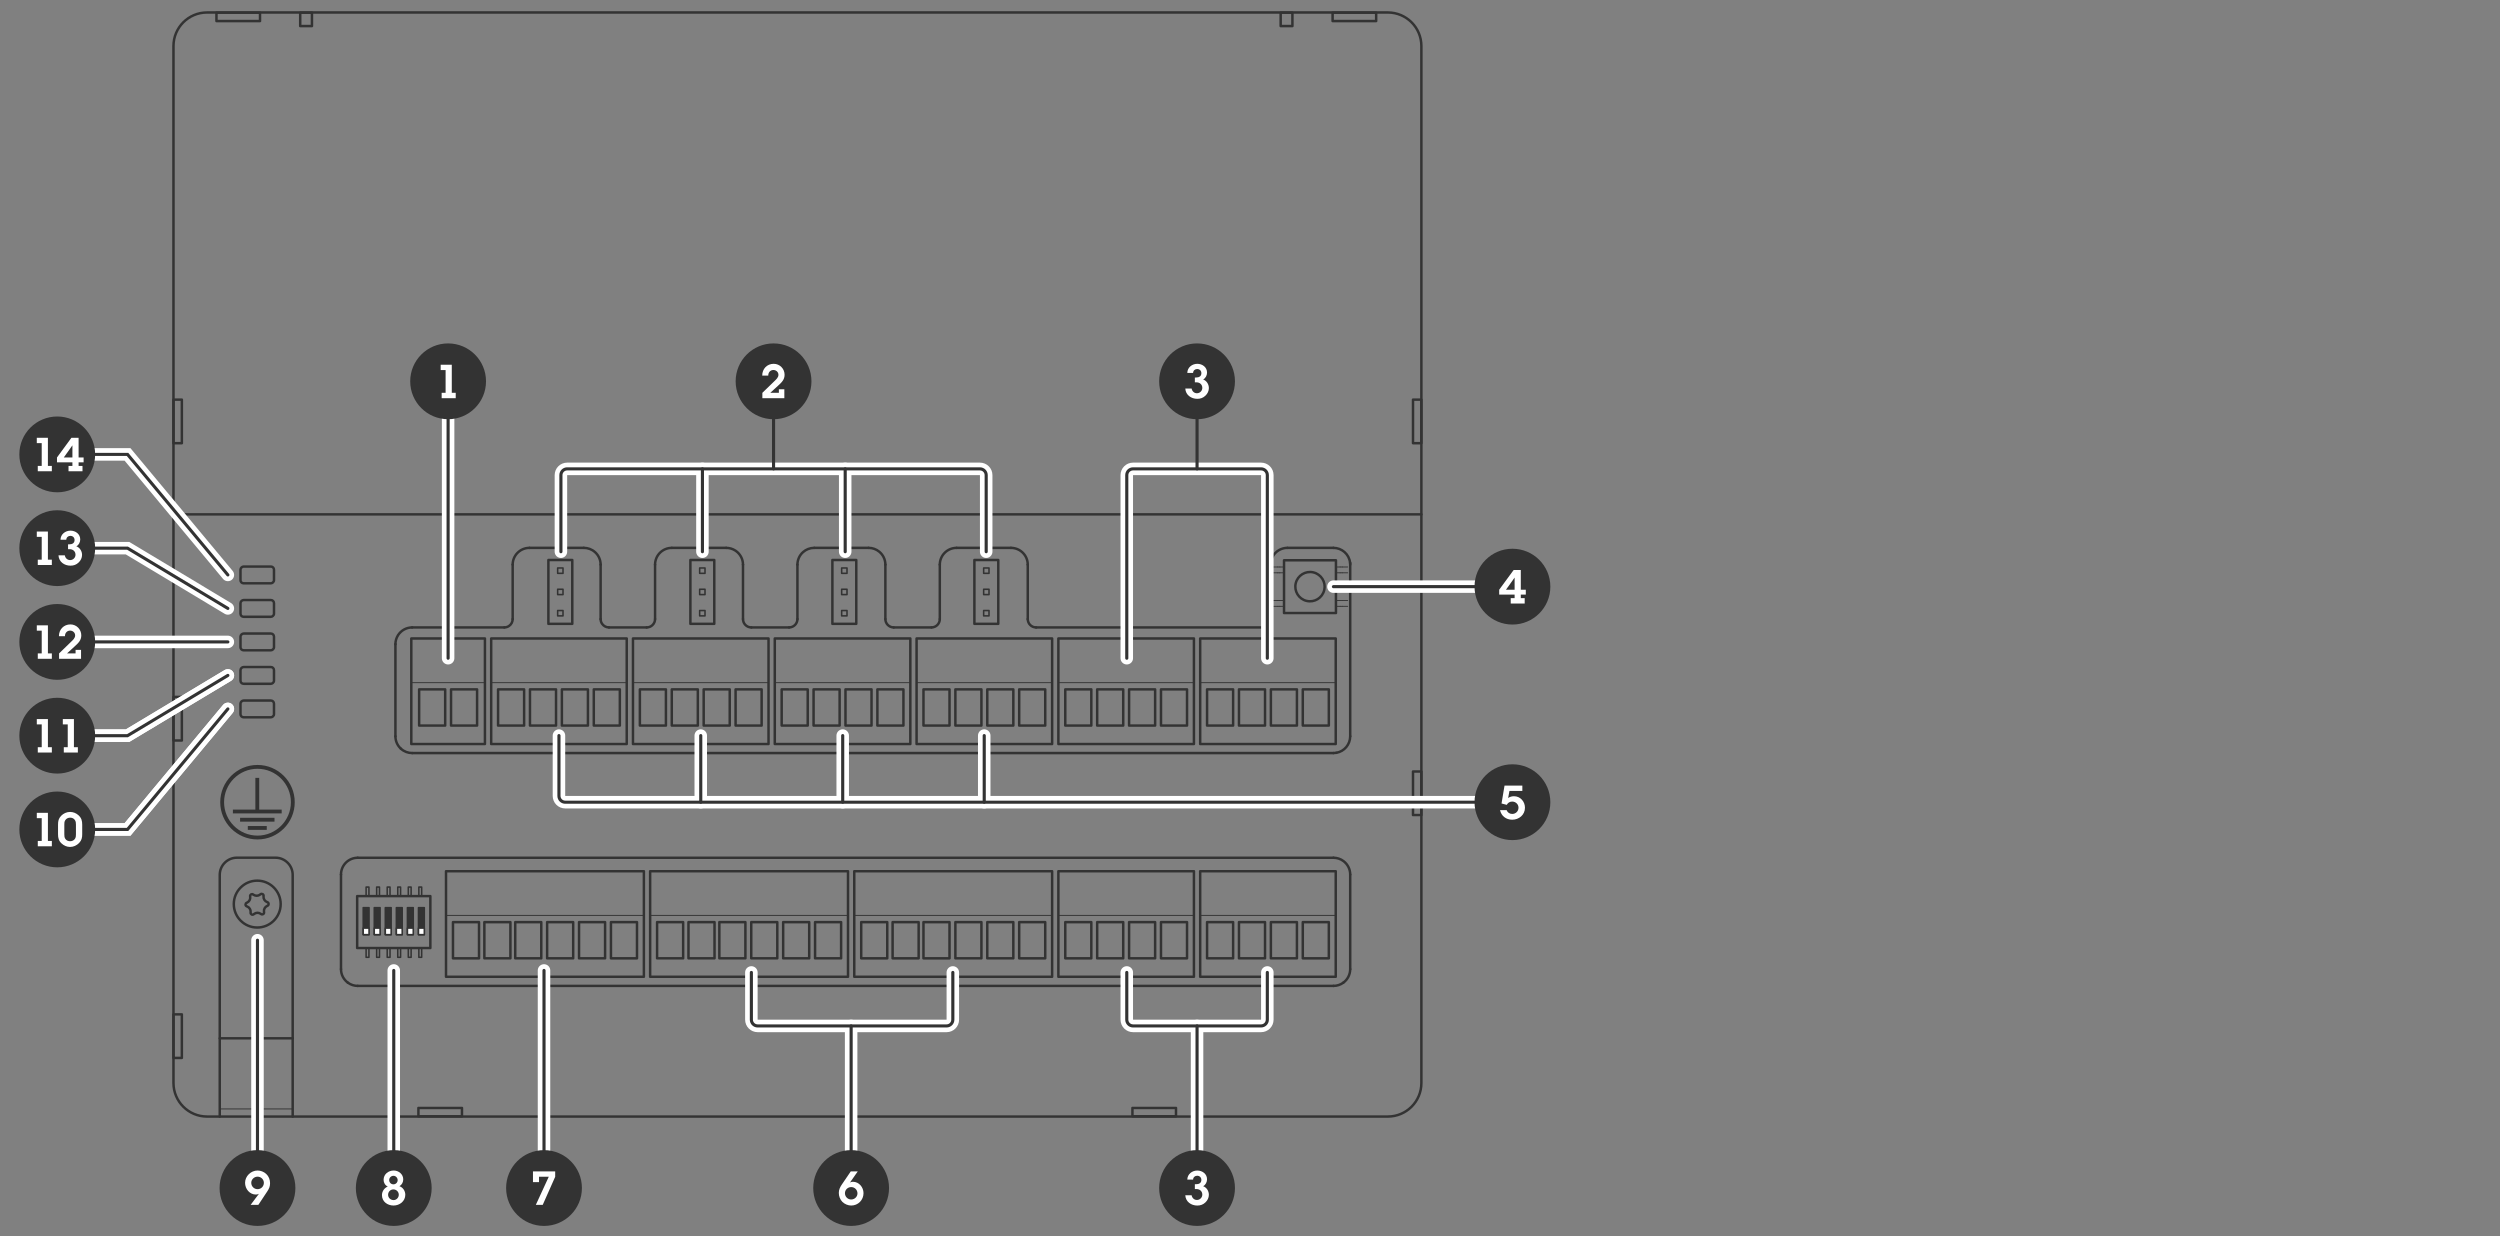 <?xml version="1.0" encoding="UTF-8"?><svg xmlns="http://www.w3.org/2000/svg" width="800" height="395.667" viewBox="0 0 800 395.667"><rect x="0" y="0" width="800" height="395.667" fill="#808080" stroke="none"/><g id="Layer_1"><g id="ID_1004"><g id="ID_1005"><g id="ID_1011"><rect x="131.615" y="204.31" width="23.562" height="33.776" style="fill:none; stroke:#333; stroke-linecap:round; stroke-linejoin:round; stroke-width:.8px;"/><line x1="131.615" y1="218.447" x2="155.177" y2="218.447" style="fill:none; stroke:#333; stroke-linecap:round; stroke-linejoin:round; stroke-width:.3px;"/><rect x="132.501" y="222.221" width="11.581" height="8.335" transform="translate(364.68 88.097) rotate(90)" style="fill:none; stroke:#333; stroke-linecap:round; stroke-linejoin:round; stroke-width:.8px;"/><rect x="142.71" y="222.221" width="11.581" height="8.335" transform="translate(374.889 77.888) rotate(90)" style="fill:none; stroke:#333; stroke-linecap:round; stroke-linejoin:round; stroke-width:.8px;"/><rect x="157.177" y="204.31" width="43.376" height="33.776" style="fill:none; stroke:#333; stroke-linecap:round; stroke-linejoin:round; stroke-width:.8px;"/><line x1="157.177" y1="218.447" x2="200.553" y2="218.447" style="fill:none; stroke:#333; stroke-linecap:round; stroke-linejoin:round; stroke-width:.3px;"/><rect x="157.76" y="222.221" width="11.581" height="8.335" transform="translate(389.939 62.838) rotate(90)" style="fill:none; stroke:#333; stroke-linecap:round; stroke-linejoin:round; stroke-width:.8px;"/><rect x="167.97" y="222.221" width="11.581" height="8.335" transform="translate(400.149 52.628) rotate(90)" style="fill:none; stroke:#333; stroke-linecap:round; stroke-linejoin:round; stroke-width:.8px;"/><rect x="178.179" y="222.221" width="11.581" height="8.335" transform="translate(410.358 42.418) rotate(90)" style="fill:none; stroke:#333; stroke-linecap:round; stroke-linejoin:round; stroke-width:.8px;"/><rect x="188.389" y="222.221" width="11.581" height="8.335" transform="translate(420.568 32.209) rotate(90)" style="fill:none; stroke:#333; stroke-linecap:round; stroke-linejoin:round; stroke-width:.8px;"/><rect x="202.553" y="204.31" width="43.376" height="33.776" style="fill:none; stroke:#333; stroke-linecap:round; stroke-linejoin:round; stroke-width:.8px;"/><line x1="202.553" y1="218.447" x2="245.929" y2="218.447" style="fill:none; stroke:#333; stroke-linecap:round; stroke-linejoin:round; stroke-width:.3px;"/><rect x="203.136" y="222.221" width="11.581" height="8.335" transform="translate(435.315 17.462) rotate(90)" style="fill:none; stroke:#333; stroke-linecap:round; stroke-linejoin:round; stroke-width:.8px;"/><rect x="213.345" y="222.221" width="11.581" height="8.335" transform="translate(445.524 7.252) rotate(90)" style="fill:none; stroke:#333; stroke-linecap:round; stroke-linejoin:round; stroke-width:.8px;"/><rect x="223.555" y="222.221" width="11.581" height="8.335" transform="translate(455.734 -2.958) rotate(90)" style="fill:none; stroke:#333; stroke-linecap:round; stroke-linejoin:round; stroke-width:.8px;"/><rect x="233.765" y="222.221" width="11.581" height="8.335" transform="translate(465.944 -13.167) rotate(90)" style="fill:none; stroke:#333; stroke-linecap:round; stroke-linejoin:round; stroke-width:.8px;"/><rect x="247.929" y="204.31" width="43.376" height="33.776" style="fill:none; stroke:#333; stroke-linecap:round; stroke-linejoin:round; stroke-width:.8px;"/><line x1="247.929" y1="218.447" x2="291.305" y2="218.447" style="fill:none; stroke:#333; stroke-linecap:round; stroke-linejoin:round; stroke-width:.3px;"/><rect x="248.512" y="222.221" width="11.581" height="8.335" transform="translate(480.691 -27.914) rotate(90)" style="fill:none; stroke:#333; stroke-linecap:round; stroke-linejoin:round; stroke-width:.8px;"/><rect x="258.721" y="222.221" width="11.581" height="8.335" transform="translate(490.9 -38.124) rotate(90)" style="fill:none; stroke:#333; stroke-linecap:round; stroke-linejoin:round; stroke-width:.8px;"/><rect x="268.931" y="222.221" width="11.581" height="8.335" transform="translate(501.11 -48.334) rotate(90)" style="fill:none; stroke:#333; stroke-linecap:round; stroke-linejoin:round; stroke-width:.8px;"/><rect x="279.141" y="222.221" width="11.581" height="8.335" transform="translate(511.32 -58.543) rotate(90)" style="fill:none; stroke:#333; stroke-linecap:round; stroke-linejoin:round; stroke-width:.8px;"/><rect x="293.305" y="204.31" width="43.376" height="33.776" style="fill:none; stroke:#333; stroke-linecap:round; stroke-linejoin:round; stroke-width:.8px;"/><line x1="293.305" y1="218.447" x2="336.681" y2="218.447" style="fill:none; stroke:#333; stroke-linecap:round; stroke-linejoin:round; stroke-width:.3px;"/><rect x="293.888" y="222.221" width="11.581" height="8.335" transform="translate(526.067 -73.29) rotate(90)" style="fill:none; stroke:#333; stroke-linecap:round; stroke-linejoin:round; stroke-width:.8px;"/><rect x="304.097" y="222.221" width="11.581" height="8.335" transform="translate(536.276 -83.5) rotate(90)" style="fill:none; stroke:#333; stroke-linecap:round; stroke-linejoin:round; stroke-width:.8px;"/><rect x="314.307" y="222.221" width="11.581" height="8.335" transform="translate(546.486 -93.709) rotate(90)" style="fill:none; stroke:#333; stroke-linecap:round; stroke-linejoin:round; stroke-width:.8px;"/><rect x="324.517" y="222.221" width="11.581" height="8.335" transform="translate(556.696 -103.919) rotate(90)" style="fill:none; stroke:#333; stroke-linecap:round; stroke-linejoin:round; stroke-width:.8px;"/><rect x="338.681" y="204.31" width="43.376" height="33.776" style="fill:none; stroke:#333; stroke-linecap:round; stroke-linejoin:round; stroke-width:.8px;"/><line x1="338.681" y1="218.447" x2="382.057" y2="218.447" style="fill:none; stroke:#333; stroke-linecap:round; stroke-linejoin:round; stroke-width:.3px;"/><rect x="339.264" y="222.221" width="11.581" height="8.335" transform="translate(571.442 -118.666) rotate(90)" style="fill:none; stroke:#333; stroke-linecap:round; stroke-linejoin:round; stroke-width:.8px;"/><rect x="349.473" y="222.221" width="11.581" height="8.335" transform="translate(581.652 -128.876) rotate(90)" style="fill:none; stroke:#333; stroke-linecap:round; stroke-linejoin:round; stroke-width:.8px;"/><rect x="359.683" y="222.221" width="11.581" height="8.335" transform="translate(591.862 -139.085) rotate(90)" style="fill:none; stroke:#333; stroke-linecap:round; stroke-linejoin:round; stroke-width:.8px;"/><rect x="369.893" y="222.221" width="11.581" height="8.335" transform="translate(602.072 -149.295) rotate(90)" style="fill:none; stroke:#333; stroke-linecap:round; stroke-linejoin:round; stroke-width:.8px;"/><rect x="384.057" y="204.31" width="43.376" height="33.776" style="fill:none; stroke:#333; stroke-linecap:round; stroke-linejoin:round; stroke-width:.8px;"/><line x1="384.057" y1="218.447" x2="427.433" y2="218.447" style="fill:none; stroke:#333; stroke-linecap:round; stroke-linejoin:round; stroke-width:.3px;"/><rect x="384.639" y="222.221" width="11.581" height="8.335" transform="translate(616.818 -164.042) rotate(90)" style="fill:none; stroke:#333; stroke-linecap:round; stroke-linejoin:round; stroke-width:.8px;"/><rect x="394.849" y="222.221" width="11.581" height="8.335" transform="translate(627.028 -174.251) rotate(90)" style="fill:none; stroke:#333; stroke-linecap:round; stroke-linejoin:round; stroke-width:.8px;"/><rect x="405.059" y="222.221" width="11.581" height="8.335" transform="translate(637.238 -184.461) rotate(90)" style="fill:none; stroke:#333; stroke-linecap:round; stroke-linejoin:round; stroke-width:.8px;"/><rect x="415.269" y="222.221" width="11.581" height="8.335" transform="translate(647.447 -194.671) rotate(90)" style="fill:none; stroke:#333; stroke-linecap:round; stroke-linejoin:round; stroke-width:.8px;"/><rect x="273.362" y="278.792" width="63.318" height="33.776" style="fill:none; stroke:#333; stroke-linecap:round; stroke-linejoin:round; stroke-width:.8px;"/><line x1="273.362" y1="292.929" x2="336.681" y2="292.929" style="fill:none; stroke:#333; stroke-linecap:round; stroke-linejoin:round; stroke-width:.3px;"/><rect x="293.888" y="296.704" width="11.581" height="8.335" transform="translate(600.549 1.193) rotate(90)" style="fill:none; stroke:#333; stroke-linecap:round; stroke-linejoin:round; stroke-width:.8px;"/><rect x="304.097" y="296.704" width="11.581" height="8.335" transform="translate(610.759 -9.017) rotate(90)" style="fill:none; stroke:#333; stroke-linecap:round; stroke-linejoin:round; stroke-width:.8px;"/><rect x="284.01" y="296.704" width="11.581" height="8.335" transform="translate(590.671 11.071) rotate(90)" style="fill:none; stroke:#333; stroke-linecap:round; stroke-linejoin:round; stroke-width:.8px;"/><rect x="273.966" y="296.704" width="11.581" height="8.335" transform="translate(580.627 21.115) rotate(90)" style="fill:none; stroke:#333; stroke-linecap:round; stroke-linejoin:round; stroke-width:.8px;"/><rect x="314.307" y="296.704" width="11.581" height="8.335" transform="translate(620.968 -19.227) rotate(90)" style="fill:none; stroke:#333; stroke-linecap:round; stroke-linejoin:round; stroke-width:.8px;"/><rect x="324.517" y="296.704" width="11.581" height="8.335" transform="translate(631.178 -29.436) rotate(90)" style="fill:none; stroke:#333; stroke-linecap:round; stroke-linejoin:round; stroke-width:.8px;"/><rect x="208.044" y="278.792" width="63.318" height="33.776" style="fill:none; stroke:#333; stroke-linecap:round; stroke-linejoin:round; stroke-width:.8px;"/><line x1="208.044" y1="292.929" x2="271.362" y2="292.929" style="fill:none; stroke:#333; stroke-linecap:round; stroke-linejoin:round; stroke-width:.3px;"/><rect x="228.569" y="296.704" width="11.581" height="8.335" transform="translate(535.231 66.511) rotate(90)" style="fill:none; stroke:#333; stroke-linecap:round; stroke-linejoin:round; stroke-width:.8px;"/><rect x="238.779" y="296.704" width="11.581" height="8.335" transform="translate(545.44 56.301) rotate(90)" style="fill:none; stroke:#333; stroke-linecap:round; stroke-linejoin:round; stroke-width:.8px;"/><rect x="218.691" y="296.704" width="11.581" height="8.335" transform="translate(525.352 76.389) rotate(90)" style="fill:none; stroke:#333; stroke-linecap:round; stroke-linejoin:round; stroke-width:.8px;"/><rect x="208.647" y="296.704" width="11.581" height="8.335" transform="translate(515.309 86.433) rotate(90)" style="fill:none; stroke:#333; stroke-linecap:round; stroke-linejoin:round; stroke-width:.8px;"/><rect x="248.988" y="296.704" width="11.581" height="8.335" transform="translate(555.65 46.092) rotate(90)" style="fill:none; stroke:#333; stroke-linecap:round; stroke-linejoin:round; stroke-width:.8px;"/><rect x="259.198" y="296.704" width="11.581" height="8.335" transform="translate(565.86 35.882) rotate(90)" style="fill:none; stroke:#333; stroke-linecap:round; stroke-linejoin:round; stroke-width:.8px;"/><rect x="142.725" y="278.792" width="63.318" height="33.776" style="fill:none; stroke:#333; stroke-linecap:round; stroke-linejoin:round; stroke-width:.8px;"/><line x1="142.725" y1="292.929" x2="206.044" y2="292.929" style="fill:none; stroke:#333; stroke-linecap:round; stroke-linejoin:round; stroke-width:.3px;"/><rect x="163.25" y="296.704" width="11.581" height="8.335" transform="translate(469.912 131.83) rotate(90)" style="fill:none; stroke:#333; stroke-linecap:round; stroke-linejoin:round; stroke-width:.8px;"/><rect x="173.46" y="296.704" width="11.581" height="8.335" transform="translate(480.122 121.62) rotate(90)" style="fill:none; stroke:#333; stroke-linecap:round; stroke-linejoin:round; stroke-width:.8px;"/><rect x="153.372" y="296.704" width="11.581" height="8.335" transform="translate(460.034 141.708) rotate(90)" style="fill:none; stroke:#333; stroke-linecap:round; stroke-linejoin:round; stroke-width:.8px;"/><rect x="143.329" y="296.704" width="11.581" height="8.335" transform="translate(449.99 151.752) rotate(90)" style="fill:none; stroke:#333; stroke-linecap:round; stroke-linejoin:round; stroke-width:.8px;"/><rect x="183.67" y="296.704" width="11.581" height="8.335" transform="translate(490.332 111.41) rotate(90)" style="fill:none; stroke:#333; stroke-linecap:round; stroke-linejoin:round; stroke-width:.8px;"/><rect x="193.88" y="296.704" width="11.581" height="8.335" transform="translate(500.541 101.201) rotate(90)" style="fill:none; stroke:#333; stroke-linecap:round; stroke-linejoin:round; stroke-width:.8px;"/><rect x="338.681" y="278.792" width="43.376" height="33.776" style="fill:none; stroke:#333; stroke-linecap:round; stroke-linejoin:round; stroke-width:.8px;"/><line x1="338.681" y1="292.929" x2="382.057" y2="292.929" style="fill:none; stroke:#333; stroke-linecap:round; stroke-linejoin:round; stroke-width:.3px;"/><rect x="339.264" y="296.704" width="11.581" height="8.335" transform="translate(645.925 -44.183) rotate(90)" style="fill:none; stroke:#333; stroke-linecap:round; stroke-linejoin:round; stroke-width:.8px;"/><rect x="349.473" y="296.704" width="11.581" height="8.335" transform="translate(656.135 -54.393) rotate(90)" style="fill:none; stroke:#333; stroke-linecap:round; stroke-linejoin:round; stroke-width:.8px;"/><rect x="359.683" y="296.704" width="11.581" height="8.335" transform="translate(666.345 -64.603) rotate(90)" style="fill:none; stroke:#333; stroke-linecap:round; stroke-linejoin:round; stroke-width:.8px;"/><rect x="369.893" y="296.704" width="11.581" height="8.335" transform="translate(676.554 -74.812) rotate(90)" style="fill:none; stroke:#333; stroke-linecap:round; stroke-linejoin:round; stroke-width:.8px;"/><rect x="384.057" y="278.792" width="43.376" height="33.776" style="fill:none; stroke:#333; stroke-linecap:round; stroke-linejoin:round; stroke-width:.8px;"/><line x1="384.057" y1="292.929" x2="427.433" y2="292.929" style="fill:none; stroke:#333; stroke-linecap:round; stroke-linejoin:round; stroke-width:.3px;"/><rect x="384.639" y="296.704" width="11.581" height="8.335" transform="translate(691.301 -89.559) rotate(90)" style="fill:none; stroke:#333; stroke-linecap:round; stroke-linejoin:round; stroke-width:.8px;"/><rect x="394.849" y="296.704" width="11.581" height="8.335" transform="translate(701.511 -99.769) rotate(90)" style="fill:none; stroke:#333; stroke-linecap:round; stroke-linejoin:round; stroke-width:.8px;"/><rect x="405.059" y="296.704" width="11.581" height="8.335" transform="translate(711.72 -109.979) rotate(90)" style="fill:none; stroke:#333; stroke-linecap:round; stroke-linejoin:round; stroke-width:.8px;"/><rect x="415.269" y="296.704" width="11.581" height="8.335" transform="translate(721.93 -120.188) rotate(90)" style="fill:none; stroke:#333; stroke-linecap:round; stroke-linejoin:round; stroke-width:.8px;"/><line x1="409.551" y1="181.431" x2="410.891" y2="181.431" style="fill:none; stroke:#333; stroke-linecap:round; stroke-linejoin:round; stroke-width:.3px;"/><line x1="408.895" y1="181.431" x2="409.551" y2="181.431" style="fill:none; stroke:#333; stroke-linecap:round; stroke-linejoin:round; stroke-width:.3px;"/><line x1="407.136" y1="181.431" x2="408.895" y2="181.431" style="fill:none; stroke:#333; stroke-linecap:round; stroke-linejoin:round; stroke-width:.3px;"/><line x1="408.895" y1="183.304" x2="407.136" y2="183.304" style="fill:none; stroke:#333; stroke-linecap:round; stroke-linejoin:round; stroke-width:.3px;"/><line x1="409.551" y1="183.304" x2="408.895" y2="183.304" style="fill:none; stroke:#333; stroke-linecap:round; stroke-linejoin:round; stroke-width:.3px;"/><line x1="410.891" y1="183.304" x2="409.551" y2="183.304" style="fill:none; stroke:#333; stroke-linecap:round; stroke-linejoin:round; stroke-width:.3px;"/><line x1="409.551" y1="192.151" x2="410.891" y2="192.151" style="fill:none; stroke:#333; stroke-linecap:round; stroke-linejoin:round; stroke-width:.3px;"/><line x1="408.895" y1="192.151" x2="409.551" y2="192.151" style="fill:none; stroke:#333; stroke-linecap:round; stroke-linejoin:round; stroke-width:.3px;"/><line x1="407.136" y1="192.151" x2="408.895" y2="192.151" style="fill:none; stroke:#333; stroke-linecap:round; stroke-linejoin:round; stroke-width:.3px;"/><line x1="408.895" y1="194.027" x2="407.136" y2="194.027" style="fill:none; stroke:#333; stroke-linecap:round; stroke-linejoin:round; stroke-width:.3px;"/><line x1="409.551" y1="194.027" x2="408.895" y2="194.027" style="fill:none; stroke:#333; stroke-linecap:round; stroke-linejoin:round; stroke-width:.3px;"/><line x1="410.891" y1="194.027" x2="409.551" y2="194.027" style="fill:none; stroke:#333; stroke-linecap:round; stroke-linejoin:round; stroke-width:.3px;"/><rect x="410.891" y="179.285" width="16.612" height="16.885" style="fill:none; stroke:#333; stroke-linecap:round; stroke-linejoin:round; stroke-width:.8px;"/><line x1="428.846" y1="183.304" x2="427.503" y2="183.304" style="fill:none; stroke:#333; stroke-linecap:round; stroke-linejoin:round; stroke-width:.3px;"/><line x1="429.499" y1="183.304" x2="428.846" y2="183.304" style="fill:none; stroke:#333; stroke-linecap:round; stroke-linejoin:round; stroke-width:.3px;"/><line x1="431.255" y1="183.304" x2="429.499" y2="183.304" style="fill:none; stroke:#333; stroke-linecap:round; stroke-linejoin:round; stroke-width:.3px;"/><line x1="429.499" y1="181.431" x2="431.255" y2="181.431" style="fill:none; stroke:#333; stroke-linecap:round; stroke-linejoin:round; stroke-width:.3px;"/><line x1="428.846" y1="181.431" x2="429.499" y2="181.431" style="fill:none; stroke:#333; stroke-linecap:round; stroke-linejoin:round; stroke-width:.3px;"/><line x1="427.503" y1="181.431" x2="428.846" y2="181.431" style="fill:none; stroke:#333; stroke-linecap:round; stroke-linejoin:round; stroke-width:.3px;"/><line x1="428.846" y1="194.027" x2="427.503" y2="194.027" style="fill:none; stroke:#333; stroke-linecap:round; stroke-linejoin:round; stroke-width:.3px;"/><line x1="429.499" y1="194.027" x2="428.846" y2="194.027" style="fill:none; stroke:#333; stroke-linecap:round; stroke-linejoin:round; stroke-width:.3px;"/><line x1="431.255" y1="194.027" x2="429.499" y2="194.027" style="fill:none; stroke:#333; stroke-linecap:round; stroke-linejoin:round; stroke-width:.3px;"/><line x1="429.499" y1="192.151" x2="431.255" y2="192.151" style="fill:none; stroke:#333; stroke-linecap:round; stroke-linejoin:round; stroke-width:.3px;"/><line x1="428.846" y1="192.151" x2="429.499" y2="192.151" style="fill:none; stroke:#333; stroke-linecap:round; stroke-linejoin:round; stroke-width:.3px;"/><line x1="427.503" y1="192.151" x2="428.846" y2="192.151" style="fill:none; stroke:#333; stroke-linecap:round; stroke-linejoin:round; stroke-width:.3px;"/><path d="m423.769,188.78c.575-2.511-.977-5.011-3.477-5.61-2.518-.605-5.05.947-5.655,3.465-.605,2.521.947,5.05,3.465,5.652,2.521.608,5.053-.944,5.655-3.462" style="fill:none; stroke:#333; stroke-linecap:round; stroke-linejoin:round; stroke-width:.8px;"/></g><g id="ID_1008"><g id="ID_1010"><line x1="114.475" y1="274.481" x2="426.7" y2="274.481" style="fill:none; stroke:#333; stroke-linecap:round; stroke-linejoin:round; stroke-width:.8px;"/><line x1="109.117" y1="310.124" x2="109.117" y2="279.843" style="fill:none; stroke:#333; stroke-linecap:round; stroke-linejoin:round; stroke-width:.8px;"/><line x1="426.7" y1="315.488" x2="114.475" y2="315.488" style="fill:none; stroke:#333; stroke-linecap:round; stroke-linejoin:round; stroke-width:.8px;"/><line x1="432.065" y1="279.843" x2="432.065" y2="310.124" style="fill:none; stroke:#333; stroke-linecap:round; stroke-linejoin:round; stroke-width:.8px;"/><line x1="331.561" y1="200.779" x2="403.923" y2="200.779" style="fill:none; stroke:#333; stroke-linecap:round; stroke-linejoin:round; stroke-width:.8px;"/><line x1="328.879" y1="180.682" x2="328.879" y2="198.1" style="fill:none; stroke:#333; stroke-linecap:round; stroke-linejoin:round; stroke-width:.8px;"/><line x1="306.102" y1="175.32" x2="323.517" y2="175.32" style="fill:none; stroke:#333; stroke-linecap:round; stroke-linejoin:round; stroke-width:.8px;"/><line x1="300.737" y1="198.1" x2="300.737" y2="180.682" style="fill:none; stroke:#333; stroke-linecap:round; stroke-linejoin:round; stroke-width:.8px;"/><line x1="285.998" y1="200.779" x2="298.058" y2="200.779" style="fill:none; stroke:#333; stroke-linecap:round; stroke-linejoin:round; stroke-width:.8px;"/><line x1="283.319" y1="180.682" x2="283.319" y2="198.1" style="fill:none; stroke:#333; stroke-linecap:round; stroke-linejoin:round; stroke-width:.8px;"/><line x1="260.539" y1="175.32" x2="277.957" y2="175.32" style="fill:none; stroke:#333; stroke-linecap:round; stroke-linejoin:round; stroke-width:.8px;"/><line x1="255.177" y1="198.1" x2="255.177" y2="180.682" style="fill:none; stroke:#333; stroke-linecap:round; stroke-linejoin:round; stroke-width:.8px;"/><line x1="240.438" y1="200.779" x2="252.498" y2="200.779" style="fill:none; stroke:#333; stroke-linecap:round; stroke-linejoin:round; stroke-width:.8px;"/><line x1="237.759" y1="180.682" x2="237.759" y2="198.1" style="fill:none; stroke:#333; stroke-linecap:round; stroke-linejoin:round; stroke-width:.8px;"/><line x1="214.979" y1="175.32" x2="232.4" y2="175.32" style="fill:none; stroke:#333; stroke-linecap:round; stroke-linejoin:round; stroke-width:.8px;"/><line x1="209.62" y1="198.1" x2="209.62" y2="180.682" style="fill:none; stroke:#333; stroke-linecap:round; stroke-linejoin:round; stroke-width:.8px;"/><line x1="194.875" y1="200.779" x2="206.935" y2="200.779" style="fill:none; stroke:#333; stroke-linecap:round; stroke-linejoin:round; stroke-width:.8px;"/><line x1="192.199" y1="180.682" x2="192.199" y2="198.1" style="fill:none; stroke:#333; stroke-linecap:round; stroke-linejoin:round; stroke-width:.8px;"/><line x1="169.416" y1="175.32" x2="186.84" y2="175.32" style="fill:none; stroke:#333; stroke-linecap:round; stroke-linejoin:round; stroke-width:.8px;"/><line x1="164.054" y1="198.1" x2="164.054" y2="180.682" style="fill:none; stroke:#333; stroke-linecap:round; stroke-linejoin:round; stroke-width:.8px;"/><line x1="131.897" y1="200.779" x2="161.375" y2="200.779" style="fill:none; stroke:#333; stroke-linecap:round; stroke-linejoin:round; stroke-width:.8px;"/><line x1="126.535" y1="235.619" x2="126.535" y2="206.138" style="fill:none; stroke:#333; stroke-linecap:round; stroke-linejoin:round; stroke-width:.8px;"/><line x1="426.7" y1="240.978" x2="131.897" y2="240.978" style="fill:none; stroke:#333; stroke-linecap:round; stroke-linejoin:round; stroke-width:.8px;"/><line x1="432.065" y1="180.682" x2="432.065" y2="235.619" style="fill:none; stroke:#333; stroke-linecap:round; stroke-linejoin:round; stroke-width:.8px;"/><line x1="411.961" y1="175.32" x2="426.7" y2="175.32" style="fill:none; stroke:#333; stroke-linecap:round; stroke-linejoin:round; stroke-width:.8px;"/><line x1="406.602" y1="198.1" x2="406.602" y2="180.682" style="fill:none; stroke:#333; stroke-linecap:round; stroke-linejoin:round; stroke-width:.8px;"/><path d="m328.879,198.1c.006,1.484,1.196,2.676,2.682,2.679" style="fill:none; stroke:#333; stroke-linecap:round; stroke-linejoin:round; stroke-width:.8px;"/><path d="m323.517,175.32c2.97.009,5.353,2.392,5.362,5.362" style="fill:none; stroke:#333; stroke-linecap:round; stroke-linejoin:round; stroke-width:.8px;"/><path d="m406.602,180.682c.009-2.97,2.392-5.353,5.359-5.362" style="fill:none; stroke:#333; stroke-linecap:round; stroke-linejoin:round; stroke-width:.8px;"/><path d="m283.319,180.682c0-1.657-.749-3.132-1.93-4.121-1.01-.836-2.227-1.247-3.432-1.241" style="fill:none; stroke:#333; stroke-linecap:round; stroke-linejoin:round; stroke-width:.8px;"/><path d="m192.199,180.682c0-1.579-.683-3.003-1.774-3.986-1.028-.926-2.311-1.376-3.584-1.376" style="fill:none; stroke:#333; stroke-linecap:round; stroke-linejoin:round; stroke-width:.8px;"/><path d="m432.05,180.28c-.009-.069-.012-.141-.021-.201" style="fill:none; stroke:#333; stroke-linecap:round; stroke-linejoin:round; stroke-width:.8px;"/><path d="m432.065,180.682c0-.141-.006-.285-.015-.402" style="fill:none; stroke:#333; stroke-linecap:round; stroke-linejoin:round; stroke-width:.8px;"/><path d="m432.029,180.079c-.309-2.733-2.619-4.75-5.329-4.759" style="fill:none; stroke:#333; stroke-linecap:round; stroke-linejoin:round; stroke-width:.8px;"/><path d="m237.759,180.682c0-1.837-.926-3.458-2.356-4.441-.926-.626-1.981-.926-3.003-.92" style="fill:none; stroke:#333; stroke-linecap:round; stroke-linejoin:round; stroke-width:.8px;"/><path d="m306.102,175.32c-1.498,0-2.85.611-3.821,1.597-1.031,1.046-1.543,2.404-1.543,3.764" style="fill:none; stroke:#333; stroke-linecap:round; stroke-linejoin:round; stroke-width:.8px;"/><path d="m260.539,175.32c-1.361,0-2.607.509-3.548,1.34-1.196,1.061-1.807,2.532-1.813,4.022" style="fill:none; stroke:#333; stroke-linecap:round; stroke-linejoin:round; stroke-width:.8px;"/><path d="m169.416,175.32c-1.48,0-2.817.599-3.791,1.57-1.043,1.046-1.57,2.419-1.57,3.791" style="fill:none; stroke:#333; stroke-linecap:round; stroke-linejoin:round; stroke-width:.8px;"/><path d="m214.979,175.32h-.015c-2.952.009-5.344,2.404-5.344,5.362" style="fill:none; stroke:#333; stroke-linecap:round; stroke-linejoin:round; stroke-width:.8px;"/><path d="m283.319,198.1c0,1.48,1.199,2.679,2.679,2.679" style="fill:none; stroke:#333; stroke-linecap:round; stroke-linejoin:round; stroke-width:.8px;"/><path d="m237.759,198.1c0,.18.018.357.051.509.246,1.277,1.358,2.167,2.628,2.17" style="fill:none; stroke:#333; stroke-linecap:round; stroke-linejoin:round; stroke-width:.8px;"/><path d="m192.199,198.1c0,.572.177,1.1.479,1.528.518.749,1.343,1.148,2.197,1.151" style="fill:none; stroke:#333; stroke-linecap:round; stroke-linejoin:round; stroke-width:.8px;"/><path d="m252.498,200.779c.282,0,.551-.045.788-.117,1.148-.357,1.885-1.403,1.891-2.562" style="fill:none; stroke:#333; stroke-linecap:round; stroke-linejoin:round; stroke-width:.8px;"/><path d="m403.923,200.779c.27,0,.527-.039.752-.108,1.166-.339,1.918-1.4,1.927-2.571" style="fill:none; stroke:#333; stroke-linecap:round; stroke-linejoin:round; stroke-width:.8px;"/><path d="m161.375,200.779c.578,0,1.106-.18,1.534-.482.746-.518,1.142-1.346,1.145-2.197" style="fill:none; stroke:#333; stroke-linecap:round; stroke-linejoin:round; stroke-width:.8px;"/><path d="m206.935,200.779c.71,0,1.355-.276,1.831-.722.563-.524.854-1.241.854-1.957" style="fill:none; stroke:#333; stroke-linecap:round; stroke-linejoin:round; stroke-width:.8px;"/><path d="m298.058,200.779c.725,0,1.382-.285,1.864-.749.542-.527.815-1.229.815-1.93" style="fill:none; stroke:#333; stroke-linecap:round; stroke-linejoin:round; stroke-width:.8px;"/><path d="m131.897,200.779c-1.897,0-3.56.983-4.526,2.487-.572.902-.839,1.903-.836,2.871" style="fill:none; stroke:#333; stroke-linecap:round; stroke-linejoin:round; stroke-width:.8px;"/><path d="m126.535,235.619c0,1.57.674,2.982,1.75,3.965" style="fill:none; stroke:#333; stroke-linecap:round; stroke-linejoin:round; stroke-width:.8px;"/><path d="m128.285,239.584c1.028.938,2.329,1.397,3.611,1.394" style="fill:none; stroke:#333; stroke-linecap:round; stroke-linejoin:round; stroke-width:.8px;"/><path d="m426.7,240.978c.321,0,.632-.024.905-.075" style="fill:none; stroke:#333; stroke-linecap:round; stroke-linejoin:round; stroke-width:.8px;"/><path d="m427.605,240.903c2.604-.447,4.444-2.694,4.46-5.284" style="fill:none; stroke:#333; stroke-linecap:round; stroke-linejoin:round; stroke-width:.8px;"/><path d="m432.065,279.843c0-1.729-.824-3.267-2.104-4.259-.98-.749-2.131-1.106-3.261-1.103" style="fill:none; stroke:#333; stroke-linecap:round; stroke-linejoin:round; stroke-width:.8px;"/><path d="m114.475,274.481c-2.961,0-5.359,2.401-5.359,5.362" style="fill:none; stroke:#333; stroke-linecap:round; stroke-linejoin:round; stroke-width:.8px;"/><path d="m426.7,315.488c1.169,0,2.254-.375,3.12-1.001" style="fill:none; stroke:#333; stroke-linecap:round; stroke-linejoin:round; stroke-width:.8px;"/><path d="m429.82,314.488c1.454-1.043,2.236-2.676,2.245-4.364" style="fill:none; stroke:#333; stroke-linecap:round; stroke-linejoin:round; stroke-width:.8px;"/><path d="m109.117,310.124c0,1.78.863,3.351,2.206,4.337" style="fill:none; stroke:#333; stroke-linecap:round; stroke-linejoin:round; stroke-width:.8px;"/><path d="m111.323,314.461c.959.695,2.074,1.028,3.153,1.028" style="fill:none; stroke:#333; stroke-linecap:round; stroke-linejoin:round; stroke-width:.8px;"/></g></g></g><rect x="79.636" y="178.617" width="5.362" height="10.72" rx=".991" ry=".991" transform="translate(266.293 101.66) rotate(90)" style="fill:none; stroke:#333; stroke-linecap:round; stroke-linejoin:round; stroke-width:.8px;"/><rect x="79.636" y="189.335" width="5.362" height="10.72" rx=".991" ry=".991" transform="translate(277.012 112.379) rotate(90)" style="fill:none; stroke:#333; stroke-linecap:round; stroke-linejoin:round; stroke-width:.8px;"/><rect x="79.636" y="200.054" width="5.362" height="10.72" rx=".991" ry=".991" transform="translate(287.731 123.098) rotate(90)" style="fill:none; stroke:#333; stroke-linecap:round; stroke-linejoin:round; stroke-width:.8px;"/><rect x="79.636" y="210.773" width="5.362" height="10.72" rx=".991" ry=".991" transform="translate(298.449 133.816) rotate(90)" style="fill:none; stroke:#333; stroke-linecap:round; stroke-linejoin:round; stroke-width:.8px;"/><rect x="79.636" y="221.492" width="5.362" height="10.72" rx=".991" ry=".991" transform="translate(309.168 144.535) rotate(90)" style="fill:none; stroke:#333; stroke-linecap:round; stroke-linejoin:round; stroke-width:.8px;"/><path d="m70.317,357.296v-77.347c0-3.016,2.468-5.484,5.484-5.484h12.373c3.016,0,5.484,2.468,5.484,5.484v77.347" style="fill:none; stroke:#333; stroke-linecap:round; stroke-linejoin:round; stroke-width:.8px;"/><circle cx="82.315" cy="289.307" r="7.5" style="fill:none; stroke:#333; stroke-linecap:round; stroke-linejoin:round; stroke-width:.8px;"/><path d="m83.544,292.503l-.138-.095c-.638-.439-1.487-.415-2.099.061l-.132.103c-.419.326-1.027-.001-.984-.531l.013-.167c.061-.772-.384-1.495-1.102-1.787l-.155-.063c-.492-.2-.512-.89-.032-1.118l.151-.072c.7-.333,1.103-1.081.997-1.848l-.023-.166c-.073-.526.514-.888.952-.587l.138.095c.638.439,1.487.415,2.099-.061l.132-.103c.419-.326,1.027.001.984.531l-.013.167c-.061.772.384,1.495,1.102,1.787l.155.063c.492.2.512.89.032,1.118l-.151.072c-.7.333-1.103,1.081-.997,1.848l.023.166c.073.526-.514.888-.952.587Z" style="fill:none; stroke:#333; stroke-linecap:round; stroke-linejoin:round; stroke-width:.8px;"/><rect x="169.095" y="185.594" width="20.424" height="7.645" transform="translate(368.724 10.109) rotate(90)" style="fill:none; stroke:#333; stroke-linecap:round; stroke-linejoin:round; stroke-width:.8px;"/><rect x="178.452" y="181.755" width="1.711" height="1.711" transform="translate(361.918 3.303) rotate(90)" style="fill:none; stroke:#333; stroke-linecap:round; stroke-linejoin:round; stroke-width:.5px;"/><rect x="178.452" y="188.561" width="1.711" height="1.711" transform="translate(368.724 10.109) rotate(90)" style="fill:none; stroke:#333; stroke-linecap:round; stroke-linejoin:round; stroke-width:.5px;"/><rect x="178.452" y="195.367" width="1.711" height="1.711" transform="translate(375.53 16.915) rotate(90)" style="fill:none; stroke:#333; stroke-linecap:round; stroke-linejoin:round; stroke-width:.5px;"/><rect x="214.535" y="185.594" width="20.424" height="7.645" transform="translate(414.163 -35.331) rotate(90)" style="fill:none; stroke:#333; stroke-linecap:round; stroke-linejoin:round; stroke-width:.8px;"/><rect x="223.892" y="181.755" width="1.711" height="1.711" transform="translate(407.357 -42.137) rotate(90)" style="fill:none; stroke:#333; stroke-linecap:round; stroke-linejoin:round; stroke-width:.5px;"/><rect x="223.892" y="188.561" width="1.711" height="1.711" transform="translate(414.163 -35.331) rotate(90)" style="fill:none; stroke:#333; stroke-linecap:round; stroke-linejoin:round; stroke-width:.5px;"/><rect x="223.892" y="195.367" width="1.711" height="1.711" transform="translate(420.97 -28.525) rotate(90)" style="fill:none; stroke:#333; stroke-linecap:round; stroke-linejoin:round; stroke-width:.5px;"/><rect x="259.975" y="185.594" width="20.424" height="7.645" transform="translate(459.603 -80.77) rotate(90)" style="fill:none; stroke:#333; stroke-linecap:round; stroke-linejoin:round; stroke-width:.8px;"/><rect x="269.331" y="181.755" width="1.711" height="1.711" transform="translate(452.797 -87.577) rotate(90)" style="fill:none; stroke:#333; stroke-linecap:round; stroke-linejoin:round; stroke-width:.5px;"/><rect x="269.331" y="188.561" width="1.711" height="1.711" transform="translate(459.603 -80.77) rotate(90)" style="fill:none; stroke:#333; stroke-linecap:round; stroke-linejoin:round; stroke-width:.5px;"/><rect x="269.331" y="195.367" width="1.711" height="1.711" transform="translate(466.409 -73.964) rotate(90)" style="fill:none; stroke:#333; stroke-linecap:round; stroke-linejoin:round; stroke-width:.5px;"/><rect x="305.414" y="185.594" width="20.424" height="7.645" transform="translate(505.043 -126.21) rotate(90)" style="fill:none; stroke:#333; stroke-linecap:round; stroke-linejoin:round; stroke-width:.8px;"/><rect x="314.771" y="181.755" width="1.711" height="1.711" transform="translate(498.237 -133.016) rotate(90)" style="fill:none; stroke:#333; stroke-linecap:round; stroke-linejoin:round; stroke-width:.5px;"/><rect x="314.771" y="188.561" width="1.711" height="1.711" transform="translate(505.043 -126.21) rotate(90)" style="fill:none; stroke:#333; stroke-linecap:round; stroke-linejoin:round; stroke-width:.5px;"/><rect x="314.771" y="195.367" width="1.711" height="1.711" transform="translate(511.849 -119.404) rotate(90)" style="fill:none; stroke:#333; stroke-linecap:round; stroke-linejoin:round; stroke-width:.5px;"/><rect x="117.694" y="283.355" width="16.615" height="23.418" transform="translate(421.066 169.062) rotate(90)" style="fill:none; stroke:#333; stroke-linecap:round; stroke-linejoin:round; stroke-width:.8px;"/><rect x="116.224" y="290.453" width="1.868" height="8.638" style="fill:#333; stroke:#333; stroke-linecap:round; stroke-linejoin:round; stroke-width:.5px;"/><rect x="119.761" y="290.453" width="1.868" height="8.638" style="fill:#333; stroke:#333; stroke-linecap:round; stroke-linejoin:round; stroke-width:.5px;"/><rect x="123.299" y="290.453" width="1.868" height="8.638" style="fill:#333; stroke:#333; stroke-linecap:round; stroke-linejoin:round; stroke-width:.5px;"/><rect x="126.836" y="290.453" width="1.868" height="8.638" style="fill:#333; stroke:#333; stroke-linecap:round; stroke-linejoin:round; stroke-width:.5px;"/><rect x="130.374" y="290.453" width="1.868" height="8.638" style="fill:#333; stroke:#333; stroke-linecap:round; stroke-linejoin:round; stroke-width:.5px;"/><rect x="133.911" y="290.453" width="1.868" height="8.638" style="fill:#333; stroke:#333; stroke-linecap:round; stroke-linejoin:round; stroke-width:.5px;"/><rect x="116.224" y="296.989" width="1.868" height="2.102" style="fill:#fff; stroke:#333; stroke-linecap:round; stroke-linejoin:round; stroke-width:.5px;"/><rect x="119.761" y="296.989" width="1.868" height="2.102" style="fill:#fff; stroke:#333; stroke-linecap:round; stroke-linejoin:round; stroke-width:.5px;"/><rect x="123.299" y="296.989" width="1.868" height="2.102" style="fill:#fff; stroke:#333; stroke-linecap:round; stroke-linejoin:round; stroke-width:.5px;"/><rect x="126.836" y="296.989" width="1.868" height="2.102" style="fill:#fff; stroke:#333; stroke-linecap:round; stroke-linejoin:round; stroke-width:.5px;"/><rect x="130.374" y="296.989" width="1.868" height="2.102" style="fill:#fff; stroke:#333; stroke-linecap:round; stroke-linejoin:round; stroke-width:.5px;"/><rect x="133.911" y="296.989" width="1.868" height="2.102" style="fill:#fff; stroke:#333; stroke-linecap:round; stroke-linejoin:round; stroke-width:.5px;"/><polyline points="134.031 286.567 134.031 283.865 134.934 283.865 134.934 286.567" style="fill:none; stroke:#333; stroke-linecap:round; stroke-linejoin:round; stroke-width:.5px;"/><polyline points="130.655 286.567 130.655 283.865 131.559 283.865 131.559 286.567" style="fill:none; stroke:#333; stroke-linecap:round; stroke-linejoin:round; stroke-width:.5px;"/><polyline points="127.28 286.567 127.28 283.865 128.184 283.865 128.184 286.567" style="fill:none; stroke:#333; stroke-linecap:round; stroke-linejoin:round; stroke-width:.5px;"/><polyline points="123.904 286.567 123.904 283.865 124.808 283.865 124.808 286.567" style="fill:none; stroke:#333; stroke-linecap:round; stroke-linejoin:round; stroke-width:.5px;"/><polyline points="120.529 286.567 120.529 283.865 121.433 283.865 121.433 286.567" style="fill:none; stroke:#333; stroke-linecap:round; stroke-linejoin:round; stroke-width:.5px;"/><polyline points="117.154 286.567 117.154 283.865 118.057 283.865 118.057 286.567" style="fill:none; stroke:#333; stroke-linecap:round; stroke-linejoin:round; stroke-width:.5px;"/><polyline points="118.057 303.633 118.057 306.335 117.154 306.335 117.154 303.633" style="fill:none; stroke:#333; stroke-linecap:round; stroke-linejoin:round; stroke-width:.5px;"/><polyline points="121.433 303.633 121.433 306.335 120.529 306.335 120.529 303.633" style="fill:none; stroke:#333; stroke-linecap:round; stroke-linejoin:round; stroke-width:.5px;"/><polyline points="124.808 303.633 124.808 306.335 123.904 306.335 123.904 303.633" style="fill:none; stroke:#333; stroke-linecap:round; stroke-linejoin:round; stroke-width:.5px;"/><polyline points="128.184 303.633 128.184 306.335 127.28 306.335 127.28 303.633" style="fill:none; stroke:#333; stroke-linecap:round; stroke-linejoin:round; stroke-width:.5px;"/><polyline points="131.559 303.633 131.559 306.335 130.655 306.335 130.655 303.633" style="fill:none; stroke:#333; stroke-linecap:round; stroke-linejoin:round; stroke-width:.5px;"/><polyline points="134.934 303.633 134.934 306.335 134.031 306.335 134.031 303.633" style="fill:none; stroke:#333; stroke-linecap:round; stroke-linejoin:round; stroke-width:.5px;"/></g><path d="m454.841,164.6V14.732c0-5.931-4.808-10.74-10.74-10.74H66.253c-5.931,0-10.74,4.808-10.74,10.74v149.868h399.329Z" style="fill:none; stroke:#333; stroke-linecap:round; stroke-linejoin:round; stroke-width:.8px;"/><rect x="446.531" y="133.512" width="13.939" height="2.676" transform="translate(588.351 -318.65) rotate(90)" style="fill:none; stroke:#333; stroke-linecap:round; stroke-linejoin:round; stroke-width:.8px;"/><rect x="49.885" y="133.512" width="13.939" height="2.676" transform="translate(191.705 77.996) rotate(90)" style="fill:none; stroke:#333; stroke-linecap:round; stroke-linejoin:round; stroke-width:.8px;"/><rect x="426.433" y="4.067" width="13.939" height="2.676" style="fill:none; stroke:#333; stroke-linecap:round; stroke-linejoin:round; stroke-width:.8px;"/><rect x="409.815" y="4.067" width="3.757" height="4.278" style="fill:none; stroke:#333; stroke-linecap:round; stroke-linejoin:round; stroke-width:.8px;"/><rect x="69.266" y="4.067" width="13.939" height="2.676" transform="translate(152.471 10.81) rotate(180)" style="fill:none; stroke:#333; stroke-linecap:round; stroke-linejoin:round; stroke-width:.8px;"/><rect x="96.066" y="4.067" width="3.757" height="4.278" transform="translate(195.89 12.413) rotate(180)" style="fill:none; stroke:#333; stroke-linecap:round; stroke-linejoin:round; stroke-width:.8px;"/><path d="m55.513,164.6v181.957c0,5.931,4.808,10.74,10.74,10.74h377.849c5.931,0,10.74-4.808,10.74-10.74v-181.957" style="fill:none; stroke:#333; stroke-linecap:round; stroke-linejoin:round; stroke-width:.8px;"/><rect x="49.885" y="228.654" width="13.939" height="2.676" transform="translate(-173.138 286.846) rotate(-90)" style="fill:none; stroke:#333; stroke-linecap:round; stroke-linejoin:round; stroke-width:.8px;"/><rect x="49.885" y="330.228" width="13.939" height="2.676" transform="translate(-274.712 388.42) rotate(-90)" style="fill:none; stroke:#333; stroke-linecap:round; stroke-linejoin:round; stroke-width:.8px;"/><rect x="446.531" y="252.507" width="13.939" height="2.676" transform="translate(199.655 707.346) rotate(-90)" style="fill:none; stroke:#333; stroke-linecap:round; stroke-linejoin:round; stroke-width:.8px;"/><rect x="133.891" y="354.545" width="13.939" height="2.676" transform="translate(281.721 711.766) rotate(180)" style="fill:none; stroke:#333; stroke-linecap:round; stroke-linejoin:round; stroke-width:.8px;"/><rect x="362.379" y="354.545" width="13.939" height="2.676" style="fill:none; stroke:#333; stroke-linecap:round; stroke-linejoin:round; stroke-width:.8px;"/><line x1="70.317" y1="354.852" x2="93.659" y2="354.852" style="fill:none; stroke:#333; stroke-linecap:round; stroke-linejoin:round; stroke-width:.3px;"/><line x1="70.317" y1="332.259" x2="93.659" y2="332.259" style="fill:none; stroke:#333; stroke-linecap:round; stroke-linejoin:round; stroke-width:.8px;"/><path d="m82.394,244.782c-6.573,0-11.921,5.348-11.921,11.921,0,6.574,5.348,11.921,11.921,11.921,6.573,0,11.921-5.348,11.921-11.921,0-6.574-5.348-11.921-11.921-11.921Zm0,22.612c-5.895,0-10.691-4.796-10.691-10.691,0-5.895,4.796-10.691,10.691-10.691,5.895,0,10.691,4.796,10.691,10.691,0,5.895-4.796,10.691-10.691,10.691Z" style="fill:#333; stroke-width:0px;"/><polygon points="82.946 259.064 82.946 248.919 81.716 248.919 81.716 259.064 74.525 259.065 74.525 260.295 90.136 260.295 90.136 259.064 82.946 259.064" style="fill:#333; stroke-width:0px;"/><rect x="76.823" y="261.696" width="11.016" height="1.23" style="fill:#333; stroke-width:0px;"/><rect x="79.297" y="264.327" width="6.067" height="1.23" style="fill:#333; stroke-width:0px;"/></g><g id="Layer_2"><polyline points="18.317 145.408 40.806 145.408 72.918 183.977" style="fill:none; stroke:#fff; stroke-linecap:round; stroke-miterlimit:10; stroke-width:4px;"/><polyline points="18.317 145.408 40.806 145.408 72.918 183.977" style="fill:none; stroke:#333; stroke-linecap:round; stroke-miterlimit:10;"/><circle cx="18.317" cy="145.408" r="12.13" style="fill:#333; stroke-width:0px;"/><path d="m15.328,149.091h1.26v1.71h-4.5v-1.71h1.26v-7.29h-1.575v-1.71h3.555v8.999Z" style="fill:#fff; stroke-width:0px;"/><path d="m26.757,147.951h-1.605v1.14h1.245v1.71h-4.471v-1.71h1.245v-1.14h-4.935v-1.56l4.62-6.3h2.295v6.3h1.605v1.56Zm-3.585-5.444l-2.76,3.885h2.76v-3.885Z" style="fill:#fff; stroke-width:0px;"/><polyline points="18.317 175.411 40.806 175.411 72.918 194.696" style="fill:none; stroke:#fff; stroke-linecap:round; stroke-miterlimit:10; stroke-width:4px;"/><polyline points="18.317 175.411 40.806 175.411 72.918 194.696" style="fill:none; stroke:#333; stroke-linecap:round; stroke-miterlimit:10;"/><circle cx="18.317" cy="175.411" r="12.13" style="fill:#333; stroke-width:0px;"/><path d="m15.328,179.094h1.261v1.71h-4.5v-1.71h1.26v-7.29h-1.575v-1.71h3.555v8.999Z" style="fill:#fff; stroke-width:0px;"/><path d="m20.743,177.714c.135.855.81,1.515,1.694,1.515.945,0,1.726-.765,1.726-1.71,0-1.11-.841-1.785-1.891-1.785h-.404l-.091.015v-1.56h.42c.886,0,1.665-.375,1.665-1.38,0-.795-.569-1.335-1.35-1.335-.72,0-1.275.51-1.305,1.245h-1.845c.015-1.755,1.545-2.91,3.194-2.91,1.62,0,3.12,1.08,3.12,2.805,0,.87-.45,1.8-1.245,2.205,1.125.405,1.83,1.56,1.83,2.76,0,.93-.435,1.8-1.11,2.43-.734.705-1.59,1.005-2.595,1.005-1.95,0-3.734-1.215-3.84-3.3h2.025Z" style="fill:#fff; stroke-width:0px;"/><line x1="18.317" y1="205.414" x2="72.918" y2="205.414" style="fill:none; stroke:#fff; stroke-linecap:round; stroke-miterlimit:10; stroke-width:4px;"/><line x1="18.317" y1="205.414" x2="72.918" y2="205.414" style="fill:none; stroke:#333; stroke-linecap:round; stroke-miterlimit:10;"/><circle cx="18.317" cy="205.414" r="12.13" style="fill:#333; stroke-width:0px;"/><path d="m15.33,209.097h1.261v1.71h-4.5v-1.71h1.26v-7.29h-1.575v-1.71h3.555v8.999Z" style="fill:#fff; stroke-width:0px;"/><path d="m25.935,207.957v2.85h-7.035v-1.71l3.856-3.735c.569-.555,1.29-1.17,1.29-2.025,0-.9-.75-1.545-1.62-1.545-1.005,0-1.68.825-1.635,1.8h-1.935c-.015-2.145,1.53-3.78,3.675-3.78,1.935,0,3.481,1.56,3.481,3.51,0,1.575-.96,2.46-2.04,3.45l-2.535,2.325h2.745v-1.14h1.755Z" style="fill:#fff; stroke-width:0px;"/><polyline points="18.317 235.417 40.806 235.417 72.918 216.133" style="fill:none; stroke:#fff; stroke-linecap:round; stroke-miterlimit:10; stroke-width:4px;"/><polyline points="18.317 235.417 40.806 235.417 72.918 216.133" style="fill:none; stroke:#333; stroke-linecap:round; stroke-miterlimit:10;"/><polyline points="18.317 235.417 40.806 235.417 72.918 216.133" style="fill:none; stroke:#fff; stroke-linecap:round; stroke-miterlimit:10; stroke-width:4px;"/><polyline points="18.317 235.417 40.806 235.417 72.918 216.133" style="fill:none; stroke:#333; stroke-linecap:round; stroke-miterlimit:10;"/><circle cx="18.317" cy="235.417" r="12.13" style="fill:#333; stroke-width:0px;"/><path d="m15.33,239.1h1.261v1.71h-4.5v-1.71h1.26v-7.29h-1.575v-1.71h3.555v8.999Z" style="fill:#fff; stroke-width:0px;"/><path d="m23.654,239.1h1.261v1.71h-4.5v-1.71h1.26v-7.29h-1.575v-1.71h3.555v8.999Z" style="fill:#fff; stroke-width:0px;"/><polyline points="18.317 265.42 40.806 265.42 72.918 226.851" style="fill:none; stroke:#fff; stroke-linecap:round; stroke-miterlimit:10; stroke-width:4px;"/><polyline points="18.317 265.42 40.806 265.42 72.918 226.851" style="fill:none; stroke:#333; stroke-linecap:round; stroke-miterlimit:10;"/><polyline points="18.317 265.42 40.806 265.42 72.918 226.851" style="fill:none; stroke:#fff; stroke-linecap:round; stroke-miterlimit:10; stroke-width:4px;"/><polyline points="18.317 265.42 40.806 265.42 72.918 226.851" style="fill:none; stroke:#333; stroke-linecap:round; stroke-miterlimit:10;"/><circle cx="18.317" cy="265.42" r="12.13" style="fill:#333; stroke-width:0px;"/><path d="m15.33,269.103h1.261v1.71h-4.5v-1.71h1.26v-7.289h-1.575v-1.71h3.555v8.999Z" style="fill:#fff; stroke-width:0px;"/><path d="m26.31,266.913c0,1.154-.18,1.995-1.005,2.85-.765.78-1.785,1.26-2.88,1.26-1.005,0-1.98-.42-2.715-1.109-.93-.87-1.141-1.755-1.141-3v-3c0-1.155.165-1.995.99-2.85.75-.78,1.785-1.245,2.865-1.245,1.02,0,1.995.405,2.729,1.095.931.87,1.155,1.755,1.155,3v3Zm-5.729.03c0,.555.015,1.05.345,1.529.345.495.915.72,1.515.72.63,0,1.245-.27,1.575-.824.27-.45.285-.915.285-1.425v-3.03c0-.555-.016-1.05-.36-1.53-.33-.495-.915-.734-1.5-.734-.63,0-1.245.285-1.575.84-.284.45-.284.915-.284,1.425v3.03Z" style="fill:#fff; stroke-width:0px;"/><line x1="143.396" y1="122.022" x2="143.396" y2="210.63" style="fill:none; stroke:#fff; stroke-linecap:round; stroke-miterlimit:10; stroke-width:4px;"/><line x1="143.396" y1="122.022" x2="143.396" y2="210.63" style="fill:none; stroke:#333; stroke-linecap:round; stroke-miterlimit:10;"/><circle cx="143.396" cy="122.022" r="12.13" style="fill:#333; stroke-width:0px;"/><path d="m144.57,125.705h1.261v1.71h-4.5v-1.71h1.26v-7.29h-1.575v-1.71h3.555v8.999Z" style="fill:#fff; stroke-width:0px;"/><line x1="483.981" y1="187.728" x2="426.7" y2="187.728" style="fill:none; stroke:#fff; stroke-linecap:round; stroke-miterlimit:10; stroke-width:4px;"/><line x1="483.981" y1="187.728" x2="426.7" y2="187.728" style="fill:none; stroke:#333; stroke-linecap:round; stroke-miterlimit:10;"/><circle cx="483.981" cy="187.728" r="12.13" style="fill:#333; stroke-width:0px;"/><path d="m488.26,190.27h-1.605v1.14h1.245v1.71h-4.47v-1.71h1.245v-1.14h-4.935v-1.56l4.619-6.3h2.295v6.3h1.605v1.56Zm-3.585-5.444l-2.76,3.885h2.76v-3.885Z" style="fill:#fff; stroke-width:0px;"/><line x1="174.084" y1="380.168" x2="174.084" y2="310.546" style="fill:none; stroke:#fff; stroke-linecap:round; stroke-miterlimit:10; stroke-width:4px;"/><line x1="174.084" y1="380.168" x2="174.084" y2="310.546" style="fill:none; stroke:#333; stroke-linecap:round; stroke-miterlimit:10;"/><circle cx="174.084" cy="380.168" r="12.13" style="fill:#333; stroke-width:0px;"/><path d="m177.659,374.851v1.725l-3.99,8.985h-2.205l4.141-9h-3.12v1.725h-1.935v-3.435h7.11Z" style="fill:#fff; stroke-width:0px;"/><line x1="126.002" y1="380.168" x2="126.002" y2="310.546" style="fill:none; stroke:#fff; stroke-linecap:round; stroke-miterlimit:10; stroke-width:4px;"/><line x1="126.002" y1="380.168" x2="126.002" y2="310.546" style="fill:none; stroke:#333; stroke-linecap:round; stroke-miterlimit:10;"/><circle cx="126.002" cy="380.168" r="12.13" style="fill:#333; stroke-width:0px;"/><path d="m129.696,382.32c0,2.07-1.815,3.45-3.766,3.45-1.935,0-3.704-1.245-3.704-3.33,0-1.185.75-2.31,1.859-2.745-.84-.375-1.335-1.23-1.335-2.144,0-1.83,1.545-2.985,3.255-2.985,1.56,0,3.03,1.17,3.03,2.82,0,.93-.42,1.71-1.215,2.205,1.14.375,1.875,1.545,1.875,2.729Zm-2.085,0c0-.945-.78-1.71-1.726-1.71-.944,0-1.694.765-1.694,1.71,0,.975.795,1.71,1.755,1.71.93,0,1.665-.81,1.665-1.71Zm-.36-4.68c0-.735-.6-1.38-1.335-1.38-.75,0-1.38.6-1.38,1.35,0,.766.585,1.38,1.365,1.38.75,0,1.35-.614,1.35-1.35Z" style="fill:#fff; stroke-width:0px;"/><line x1="82.394" y1="380.168" x2="82.394" y2="300.871" style="fill:none; stroke:#fff; stroke-linecap:round; stroke-miterlimit:10; stroke-width:4px;"/><line x1="82.394" y1="380.168" x2="82.394" y2="300.871" style="fill:none; stroke:#333; stroke-linecap:round; stroke-miterlimit:10;"/><circle cx="82.394" cy="380.168" r="12.13" style="fill:#333; stroke-width:0px;"/><path d="m80.193,385.56l2.67-3.555c-.3.149-.6.255-.944.255-2.055,0-3.495-1.815-3.495-3.766,0-2.13,1.875-3.93,4.005-3.93,1.005,0,2.025.42,2.76,1.096.825.779,1.23,1.829,1.23,2.939,0,1.08-.301,1.755-.886,2.64l-2.864,4.32h-2.476Zm4.245-7.065c0-1.079-.93-1.965-2.01-1.965-1.095,0-2.025.886-2.025,1.965,0,1.125.886,2.04,2.025,2.04s2.01-.915,2.01-2.04Z" style="fill:#fff; stroke-width:0px;"/><path d="m179.492,176.545v-24.507c0-1.105.895-2,2-2h132.087c1.105,0,2,.895,2,2v24.507" style="fill:none; stroke:#fff; stroke-linecap:round; stroke-linejoin:round; stroke-width:4px;"/><line x1="224.778" y1="150.038" x2="224.778" y2="176.545" style="fill:none; stroke:#fff; stroke-linecap:round; stroke-linejoin:round; stroke-width:4px;"/><line x1="270.462" y1="150.038" x2="270.462" y2="176.545" style="fill:none; stroke:#fff; stroke-linecap:round; stroke-linejoin:round; stroke-width:4px;"/><path d="m179.492,176.545v-24.507c0-1.105.895-2,2-2h132.087c1.105,0,2,.895,2,2v24.507" style="fill:none; stroke:#333; stroke-linecap:round; stroke-linejoin:round;"/><line x1="224.778" y1="150.038" x2="224.778" y2="176.545" style="fill:none; stroke:#333; stroke-linecap:round; stroke-linejoin:round;"/><line x1="270.462" y1="150.038" x2="270.462" y2="176.545" style="fill:none; stroke:#333; stroke-linecap:round; stroke-linejoin:round;"/><line x1="247.536" y1="122.022" x2="247.536" y2="150.038" style="fill:none; stroke:#333; stroke-linecap:round; stroke-linejoin:round;"/><circle cx="247.536" cy="122.022" r="12.13" style="fill:#333; stroke-width:0px;"/><path d="m250.99,124.564v2.85h-7.035v-1.71l3.856-3.735c.569-.555,1.29-1.17,1.29-2.025,0-.9-.75-1.545-1.62-1.545-1.005,0-1.68.825-1.635,1.8h-1.935c-.015-2.145,1.53-3.78,3.675-3.78,1.935,0,3.481,1.56,3.481,3.51,0,1.575-.96,2.46-2.04,3.45l-2.535,2.325h2.745v-1.14h1.755Z" style="fill:#fff; stroke-width:0px;"/><path d="m314.952,235.389v21.315s-134.087,0-134.087,0c-1.105,0-2-.895-2-2v-19.315" style="fill:none; stroke:#fff; stroke-linecap:round; stroke-linejoin:round; stroke-width:4px;"/><line x1="269.666" y1="256.704" x2="269.666" y2="235.389" style="fill:none; stroke:#fff; stroke-linecap:round; stroke-linejoin:round; stroke-width:4px;"/><line x1="224.241" y1="256.704" x2="224.241" y2="235.389" style="fill:none; stroke:#fff; stroke-linecap:round; stroke-linejoin:round; stroke-width:4px;"/><line x1="483.981" y1="256.704" x2="314.952" y2="256.704" style="fill:none; stroke:#fff; stroke-linecap:round; stroke-linejoin:round; stroke-width:4px;"/><path d="m314.952,235.389v21.315s-134.087,0-134.087,0c-1.105,0-2-.895-2-2v-19.315" style="fill:none; stroke:#333; stroke-linecap:round; stroke-linejoin:round;"/><line x1="269.666" y1="256.704" x2="269.666" y2="235.389" style="fill:none; stroke:#333; stroke-linecap:round; stroke-linejoin:round;"/><line x1="224.241" y1="256.704" x2="224.241" y2="235.389" style="fill:none; stroke:#333; stroke-linecap:round; stroke-linejoin:round;"/><line x1="483.981" y1="256.704" x2="314.952" y2="256.704" style="fill:none; stroke:#333; stroke-linecap:round; stroke-linejoin:round;"/><circle cx="483.981" cy="256.704" r="12.13" style="fill:#333; stroke-width:0px;"/><path d="m482.109,259.231c.301.765.96,1.23,1.8,1.23,1.125,0,2.011-.87,2.011-1.995,0-1.141-.931-1.965-2.025-1.965-.75,0-1.395.39-1.725,1.05l-1.68-.435.96-5.729h5.699v1.71h-4.125l-.42,2.265c.556-.39,1.185-.57,1.875-.57,2.025,0,3.51,1.695,3.51,3.675,0,2.279-1.89,3.84-4.095,3.84-1.935,0-3.479-1.185-3.885-3.075h2.1Z" style="fill:#fff; stroke-width:0px;"/><path d="m360.569,210.63v-58.592c0-1.105.895-2,2-2h40.976c1.105,0,2,.895,2,2v58.592" style="fill:none; stroke:#fff; stroke-linecap:round; stroke-linejoin:round; stroke-width:4px;"/><path d="m360.569,210.63v-58.592c0-1.105.895-2,2-2h40.976c1.105,0,2,.895,2,2v58.592" style="fill:none; stroke:#333; stroke-linecap:round; stroke-linejoin:round;"/><line x1="383.057" y1="122.022" x2="383.057" y2="150.038" style="fill:none; stroke:#333; stroke-linecap:round; stroke-linejoin:round;"/><circle cx="383.057" cy="122.022" r="12.13" style="fill:#333; stroke-width:0px;"/><path d="m381.321,124.325c.135.855.81,1.515,1.694,1.515.945,0,1.726-.765,1.726-1.71,0-1.11-.841-1.785-1.891-1.785h-.404l-.091.015v-1.56h.42c.886,0,1.665-.375,1.665-1.38,0-.795-.569-1.335-1.35-1.335-.72,0-1.275.51-1.305,1.245h-1.845c.015-1.755,1.545-2.91,3.194-2.91,1.62,0,3.12,1.08,3.12,2.805,0,.87-.45,1.8-1.245,2.205,1.125.405,1.83,1.56,1.83,2.76,0,.93-.435,1.8-1.11,2.43-.734.705-1.59,1.005-2.595,1.005-1.95,0-3.734-1.215-3.84-3.3h2.025Z" style="fill:#fff; stroke-width:0px;"/><path d="m405.545,311.183v15.115c0,1.105-.895,2-2,2h-40.976c-1.105,0-2-.895-2-2v-15.115" style="fill:none; stroke:#fff; stroke-linecap:round; stroke-linejoin:round; stroke-width:4px;"/><line x1="383.057" y1="380.168" x2="383.057" y2="328.298" style="fill:none; stroke:#fff; stroke-linecap:round; stroke-linejoin:round; stroke-width:4px;"/><line x1="383.057" y1="380.168" x2="383.057" y2="328.298" style="fill:none; stroke:#333; stroke-linecap:round; stroke-linejoin:round;"/><path d="m405.545,311.183v15.115c0,1.105-.895,2-2,2h-40.976c-1.105,0-2-.895-2-2v-15.115" style="fill:none; stroke:#333; stroke-linecap:round; stroke-linejoin:round;"/><circle cx="383.057" cy="380.168" r="12.13" style="fill:#333; stroke-width:0px;"/><path d="m381.319,382.474c.135.855.81,1.515,1.694,1.515.945,0,1.726-.765,1.726-1.71,0-1.11-.841-1.785-1.891-1.785h-.404l-.091.016v-1.56h.42c.886,0,1.665-.375,1.665-1.38,0-.795-.569-1.335-1.35-1.335-.72,0-1.275.51-1.305,1.245h-1.845c.015-1.755,1.545-2.91,3.194-2.91,1.62,0,3.121,1.08,3.121,2.806,0,.869-.45,1.8-1.245,2.204,1.125.405,1.83,1.56,1.83,2.76,0,.931-.435,1.801-1.11,2.431-.735.705-1.59,1.005-2.595,1.005-1.95,0-3.734-1.215-3.84-3.3h2.025Z" style="fill:#fff; stroke-width:0px;"/><path d="m304.906,311.183v15.115c0,1.105-.895,2-2,2h-60.467c-1.105,0-2-.895-2-2v-15.115" style="fill:none; stroke:#fff; stroke-linecap:round; stroke-linejoin:round; stroke-width:4px;"/><line x1="272.362" y1="380.168" x2="272.362" y2="328.298" style="fill:none; stroke:#fff; stroke-linecap:round; stroke-linejoin:round; stroke-width:4px;"/><line x1="272.362" y1="380.168" x2="272.362" y2="328.298" style="fill:none; stroke:#333; stroke-linecap:round; stroke-linejoin:round;"/><path d="m304.906,311.183v15.115c0,1.105-.895,2-2,2h-60.467c-1.105,0-2-.895-2-2v-15.115" style="fill:none; stroke:#333; stroke-linecap:round; stroke-linejoin:round;"/><circle cx="272.362" cy="380.168" r="12.13" style="fill:#333; stroke-width:0px;"/><path d="m274.479,374.853l-2.49,3.555c.315-.18.57-.239.945-.239,1.965,0,3.39,1.77,3.39,3.644,0,2.205-1.725,3.96-3.96,3.96-.989,0-2.069-.465-2.774-1.141-.766-.765-1.17-1.859-1.17-2.909,0-1.02.39-1.815.944-2.641l2.88-4.229h2.235Zm-.09,7.035c0-1.11-.87-2.025-1.995-2.025-1.095,0-2.01.856-2.01,1.965,0,1.095.87,2.01,1.995,2.01,1.08,0,2.01-.869,2.01-1.949Z" style="fill:#fff; stroke-width:0px;"/></g></svg>
